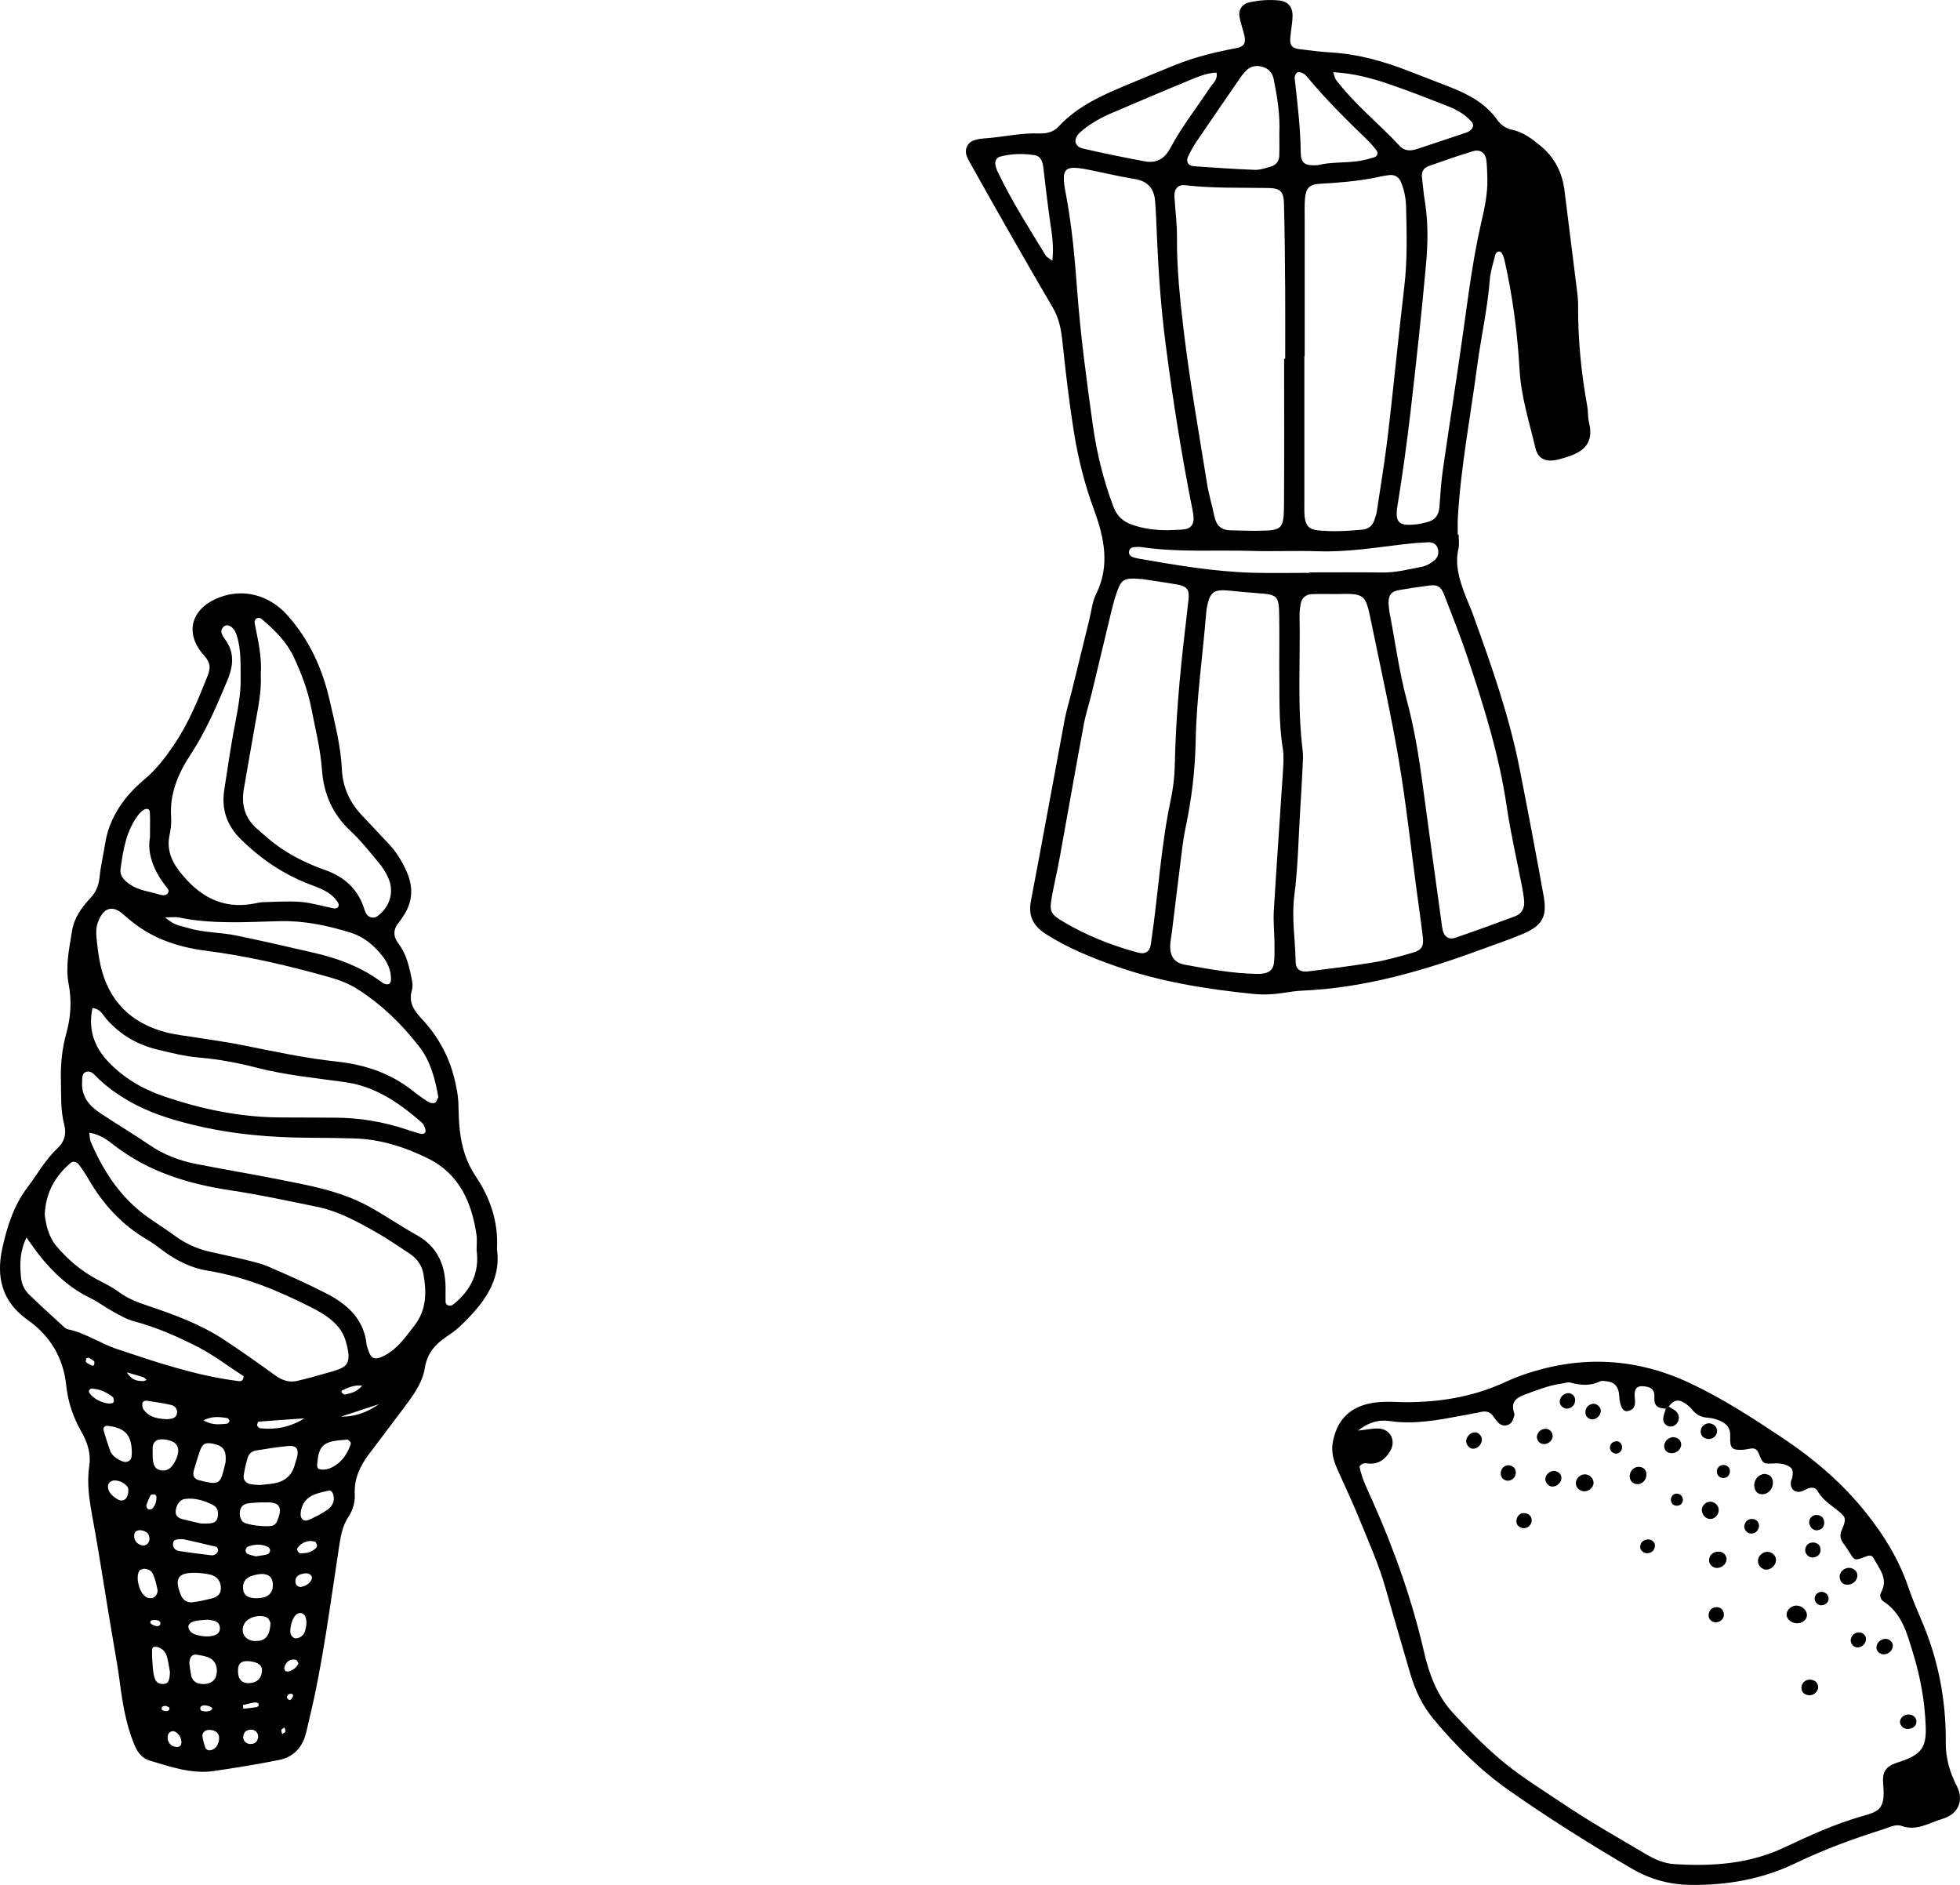 <?xml version="1.0" encoding="UTF-8"?>
<svg id="Ebene_2" data-name="Ebene 2" xmlns="http://www.w3.org/2000/svg" viewBox="0 0 1661.42 1597.54">
  <g id="Ebene_1-2" data-name="Ebene 1">
    <g>
      <path d="m421.28,1058.81c3.79,27.41-12.42,47.36-31.82,65.72-3.37,3.19-7.27,5.86-11.13,8.47-9.65,6.52-16.26,14.09-18.29,26.74-2.1,13.16-10.76,24.19-18.78,34.91-9.58,12.8-19.24,25.53-28.86,38.3-7.41,9.83-12.23,20.49-11.68,33.21.29,6.77-1.4,13.47-5.16,19.05-5.46,8.09-6.8,17.12-8.24,26.39-7.64,49.35-13.73,98.97-25.67,147.57-.95,3.88-1.69,7.82-2.82,11.64-3.32,11.22-10.92,18.56-22.17,20.81-18.26,3.66-36.68,6.64-55.12,9.36-19.09,2.82-36.91-3.54-54.77-8.85-6.94-2.06-10.54-7.62-13.17-14.07-6.86-16.84-9.75-34.65-12.08-52.46-1.56-11.9-3.64-23.66-5.69-35.46-5.9-34.11-10.89-68.39-17.15-102.43-2.79-15.15-5.34-29.95-2.99-45.43,1.54-10.16-1.58-19.83-6.66-28.73-7.04-12.32-11.44-25.42-12.94-39.59-2.44-23.17-13.51-41.74-32.36-55.04-22.11-15.59-27.26-36.43-21.66-61.49,4.1-18.3,9.54-35.65,21.25-51.15,8.39-11.11,15.15-23.47,25.46-33.12,5.97-5.59,7.66-12.23,5.65-19.99-3.22-12.42-2.49-25.13-2.81-37.77-.35-13.41.98-26.63,4.57-39.57,3.8-13.71,4.74-27.44,2.04-41.52-2.95-15.38.47-30.6,2.89-45.64,1.71-10.63,8.05-19.66,15.52-27.52,4.8-5.06,7.07-10.84,7.77-17.85.92-9.24,3.15-18.34,4.56-27.55,3.55-23.04,16.33-40.84,33.49-55.21,9.92-8.32,17.25-17.95,24.45-28.44,12.6-18.38,20.85-38.61,28.97-59.06,2.65-6.69,2.85-11.16-2.91-17.52-16.97-18.76-11.07-39.73,12.48-49.01,20.88-8.22,42.88-2.07,57.97,14.73,18.8,20.92,29.87,45.44,36.03,72.44,4.44,19.45,9.44,38.78,10.4,58.94.72,15.1,7.05,28.25,17.68,39.24,7.41,7.66,14.52,15.6,21.91,23.29,6.56,6.83,11.31,14.82,15.15,23.37,5.89,13.12,5.42,25.87-2.79,38-1.12,1.65-2.18,3.37-3.47,4.89-5.01,5.89-5.4,11.89-.69,18.13,5.76,7.65,8.51,16.57,10.41,25.74.94,4.51,2.39,9.63,1.16,13.75-3.2,10.74,1.89,17.63,8.53,24.76,12.91,13.88,22.1,29.91,26.92,48.41,2.03,7.78,3.68,15.53,3.91,23.59.21,7.33.32,14.69,1.15,21.95,1.6,13.92,5.14,26.71,13.38,39,11.93,17.78,19.49,37.91,18.17,62.06Zm-49.72-128.93c-2.74-15.31-6.47-30.22-16.03-42.59-14.71-19.04-31.8-35.76-52.21-48.79-7.34-4.68-15.33-7.82-23.73-10.19-34.59-9.78-69.54-17.97-105.19-22.55-25.08-3.22-47.76-11.2-66.82-28.22-.99-.89-2.11-1.63-3.09-2.52-9.85-8.98-17.78-4.92-21.89,7.88-1.18,3.67-1.18,7.94-.79,11.85.79,7.92,1.7,15.89,3.46,23.64,6.86,30.05,25.76,48.74,55.32,56.52,8.31,2.19,16.98,2.98,25.49,4.37,13.11,2.15,26.31,3.87,39.32,6.49,26.7,5.38,53.29,11.08,80.47,14.03,23.39,2.54,45.45,9.84,64.27,24.92,4.14,3.32,8.5,6.41,13,9.23,1.48.93,4.04,1.41,5.48.74,1.38-.64,1.94-3.04,2.94-4.8Zm-295.88,30.12c.53,3.7.41,5.77,1.14,7.47,10.86,25.48,25.66,48.01,48.67,64.27,7.6,5.37,15.49,10.35,23,15.83,8.74,6.38,18.33,10.75,28.81,13.2,9.71,2.27,19.49,4.19,29.17,6.58,7.08,1.75,14.35,3.29,21,6.16,16.48,7.11,32.92,14.39,48.87,22.59,17.76,9.13,32.11,21.6,34.4,43.33.14,1.3.69,2.56,1.08,3.84,2.71,8.89,5.96,9.99,14.65,5.33,10.97-5.89,17.65-15.94,24.98-25.36,10.29-13.23,10.19-28.39,7.44-43.77-1.34-7.5-5.88-13.28-12.34-17.44-8.94-5.76-17.65-11.94-26.89-17.18-16.19-9.19-32.54-18.31-51.05-22.07-24.1-4.89-48.16-10.17-72.46-13.81-36.07-5.4-69.97-15.56-99.31-38.25-5.66-4.38-11.47-9.1-21.18-10.71Zm328.33,99.45c0-4.85.5-8.92-.08-12.83-4.08-27.59-14.48-51.56-40.96-64.7-19.81-9.83-40.76-16.51-63.19-17.07-11.99-.3-23.99-.53-35.98-.55-34.1-.06-67.89-2.97-101.05-11.17-18.13-4.48-35.88-9.98-52.34-19.31-10.54-5.97-20.24-12.79-28.78-21.36-2.3-2.31-4.85-5.16-8.48-4.04-4.05,1.25-3.3,5.25-3.52,8.45-.83,12.12,5.82,20.22,15.09,26.4,13.85,9.25,28.22,17.72,41.98,27.1,11.81,8.05,24.73,13.16,38.53,15.92,23.49,4.69,47.15,8.55,70.65,13.22,26.09,5.17,52.3,9.72,76.24,22.72,14.1,7.65,27.19,16.82,41.16,24.57,17.74,9.84,24.28,25.58,24.43,44.89.03,3.99-.15,7.98.01,11.97.11,2.65,3.92,3.93,6.16,2.17,15.36-12.05,22.75-27.53,20.11-46.38Zm-366.07-29.63c1.23,8.94,3.24,18.51,10.11,26.56,9.61,11.26,20.6,20.69,33.69,27.69,6.44,3.45,13.17,6.6,18.98,10.94,7.66,5.71,16.16,8.84,25.05,11.84,22.05,7.44,44,15.41,63.6,28.29,14.99,9.86,29.66,20.22,44.19,30.74,5.83,4.22,11.89,6.03,18.72,4.42,9.05-2.14,18.02-4.67,26.97-7.24,14.61-4.19,19.62-6.08,13.89-26.18-1.88-6.61-5.49-12.05-10.54-16.62-5.47-4.96-11.73-8.64-18.3-11.98-27.99-14.22-56.69-26.24-87.99-31.25-14-2.24-26.53-8.48-37.96-16.87-4.29-3.15-8.46-6.53-13.05-9.17-21.94-12.64-38.25-30.62-50.73-52.4-2.31-4.03-4.97-7.89-7.78-11.59-1.74-2.3-4.71-3.26-6.98-1.31-13.21,11.3-21.22,25.34-21.88,44.13Zm183.11-457.94c.73,14.14-2.25,27.84-4.71,41.61-3.28,18.35-6.41,36.73-9.62,55.09-2.37,13.5.86,25.11,11.53,34.2,5.06,4.31,9.94,8.85,15.25,12.82,12.91,9.64,27.29,16.54,42.45,21.93,15.98,5.68,27.45,16,32.72,32.52.4,1.26.81,2.55,1.4,3.73,1.95,3.94,6.68,5.15,10.03,2.62,10.35-7.82,14.2-20.22,9.2-31.94-2.05-4.82-5.04-9.43-8.41-13.48-7.65-9.21-15.16-18.7-23.89-26.82-15.06-14.01-22.6-31.46-24.02-51.22-1.3-18.1-5.74-35.45-9.17-53.07-2.96-15.16-8.44-29.5-14.97-43.33-6.03-12.76-16.1-22.64-26.78-31.73-1.49-1.27-3.76-1.68-5.32-.07-.76.78-1.07,2.52-.84,3.67,2.88,14.37,6.28,28.66,5.14,43.49Zm-17.07,5.07c.02-16.21.28-28.24-3.78-39.81-1.95-5.57-7.14-8.87-10.26-6.29-4.26,3.52-1.69,7.65.54,10.61,8.77,11.62,7.29,23.14,2.02,35.78-9,21.56-18.19,42.89-31.1,62.53-10.38,15.79-17.67,32.81-16.34,52.5.35,5.25-.33,10.71-1.4,15.89-2.35,11.46,1.48,21.21,8.15,29.89,16.08,20.92,36.15,33.19,63.82,27.72,2.61-.52,5.26-1.11,7.91-1.17,10.64-.23,21.36-1.03,31.92-.13,9.22.79,18.26,3.65,27.41,5.42,1.13.22,2.94-.19,3.61-1,1.46-1.78.28-3.62-.88-5.23-5.81-8.1-14.82-10.99-23.52-14.33-22.11-8.49-41.15-21.45-58.01-38.1-11.96-11.81-16.46-25.51-13.97-41.73,3.04-19.74,5.85-39.53,9.75-59.11,2.49-12.5,4.27-24.93,4.13-33.44Zm-125.63,277.41c-3.62,17.52,1.1,32.36,13.11,45.16,13.01,13.87,29.01,23.3,46.81,29.43,32.85,11.31,66.56,18.24,101.5,18.14,14.62-.04,29.24.2,43.86.19,20.78-.01,40.99,3.39,60.7,9.91,3.78,1.25,7.57,2.5,11.41,3.57,1.91.53,4.39.52,4.92-1.63.4-1.61-.62-3.7-1.38-5.42-.51-1.16-1.56-2.16-2.55-3.02-18.8-16.24-38.71-29.97-64.33-33.55-24.97-3.49-50.14-5.87-74.67-12.2-16.08-4.15-32.33-7.2-48.99-8.62-11.84-1.01-23.58-3.91-35.19-6.72-17.21-4.17-31.96-12.7-43.67-26.31-2.86-3.32-4.67-8.21-11.53-8.92Zm-55.89,194.45c-5.93,12.44-5.65,23-4.68,33.6.5,5.46,2.64,10.56,6.44,14.29,9.92,9.72,20.26,19.01,30.5,28.39.93.86,2.3,1.43,3.56,1.7,14.46,3.15,26.69,11.84,40.51,16.46,33.33,11.13,66.64,22.44,101.7,27.07,2.28.3,5.58,1.43,6.08-3.89-12.93-8.36-25.65-18.14-39.71-25.28-17.1-8.68-34.79-16.41-53.54-21.4-6.29-1.67-12.15-5.21-17.95-8.37-6.4-3.49-12.23-8.08-18.77-11.22-17.79-8.56-31.65-21.6-43.68-36.86-3.21-4.07-6.09-8.41-10.47-14.5Zm117.53-271.31c7.62,7.05,13.76,7.22,19.26,8.93,13.41,4.18,27.59,3.64,41.2,6.49,22.08,4.62,44.09,9.57,66.05,14.71,20.18,4.72,39.4,11.84,56.32,24.24,1.06.78,2.16,1.66,3.38,2.03,1.15.35,2.8.56,3.67-.01.9-.6,1.56-2.2,1.59-3.39.16-7.62-2.62-14.29-7.28-20.18-7.13-9-15.49-16.26-26.79-19.79-19.75-6.16-39.7-10.36-60.6-9.81-28.49.75-57.06,2.72-85.33-3.16-2.47-.51-5.14-.07-11.46-.07Zm-12.86-67.82c0-9.78.26-15.76-.13-21.69-.15-2.21-2.54-3.06-4.61-1.9-1.69.95-3.33,2.27-4.53,3.78-10.83,13.66-13.45,30.18-15.68,46.69-.79,5.85,3.24,9.77,7.87,12.97,7.37,5.1,16.17,5.95,24.41,8.42,2.51.75,5.64,1.54,7.55-.58,2.26-2.52-.26-4.78-1.8-6.74-10.34-13.2-15.5-27.85-13.08-40.94Zm92.96,548.93c3.9-.43,7.86-.68,11.75-1.32,9.3-1.53,15.64-6.54,18.06-15.95.49-1.91,1.23-3.76,1.75-5.67,1.96-7.28-.18-10.74-7.16-10.13-9.18.8-18.29,2.35-27.4,3.79-3.47.55-6.14,2.82-7.12,6.15-1.47,5.02-2.78,10.16-3.41,15.34-.43,3.61,2,6.23,5.62,7.01,2.55.55,5.22.54,7.9.78Zm-51.4,74.55c-17.48-1.06-21.58,3.74-15.19,19.12,1.73,4.17,5.29,6.15,9.54,5.7,5.25-.56,10.46-1.75,15.6-3,6.2-1.5,8.66-4.31,8.6-9.1-.07-5.82-3.21-9.99-9.15-11.37-3.85-.9-7.86-1.14-9.4-1.35Zm22.59-94.28c.7-10.26-2.34-13.73-11.35-15.39-6.38-1.18-8.73.5-11.07,7.98-1.59,5.07-3.3,10.1-4.66,15.23-.95,3.6.13,6.62,4.08,7.72,3.19.89,6.44,1.65,9.72,2.17,6,.95,8.51-.53,10.39-6.41,1.4-4.41,2.31-8.97,2.9-11.29Zm29.4,34.47c-1.47.11-6.06.18-10.57.85-3.41.5-6.01,2.58-6.65,6.25-.58,3.34-.05,6.59,2.24,9.18,2.66,3.01,22.33,5.23,26.31,3.01,1.07-.6,2.13-1.68,2.62-2.79,4.8-10.93,3.77-16.95-8.9-16.51-.65.02-1.31,0-5.06,0Zm-50.34,17.91c3.52,0,4.85.08,6.17-.02,3.37-.26,6.83-.67,7.86-4.64,1.06-4.13.43-8.69-3.23-10.68-7.58-4.12-15.87-6.69-24.72-5.46-4.03.56-7.36,5.61-7.52,10.61-.13,4.14,2.78,5.7,6.15,6.55,5.76,1.45,11.56,2.76,15.29,3.64Zm-58.59-59.45c.04-15.4-5.41-21.66-20.59-23.36-2.28-.26-3.93,1.48-3.33,3.71,1.55,5.72,3.43,11.35,5.36,16.95,1.37,3.96,4.49,6.42,8.06,8.32,2.36,1.26,4.92,2.35,7.51,1.1,2.7-1.31,2.93-4.06,2.98-6.73Zm185.38-9.65c-.96-.72-2-2.12-2.88-2.03-5.18.52-10.6.59-15.42,2.3-8.99,3.18-9.26,11.7-10.05,19.5-.11,1.05.87,3.03,1.67,3.22,6.27,1.5,11.76-1.38,16.22-4.92,5.09-4.05,8.41-9.93,10.64-16.19.19-.54-.11-1.25-.18-1.88Zm-136.62,187.83c.33,2.18.76,6.1,1.53,9.95.87,4.37,3.82,6.68,8.18,7.23,6.38.8,11.49-1.77,12.89-6.45,2.17-7.28-.5-13.87-6.91-16.18-3.05-1.1-6.33-1.66-9.56-2.15-3.58-.54-6.16,2.08-6.13,7.6Zm-31.06-180.32c0,1.96-.12,3.93.02,5.89.34,4.7.98,9.39,6.72,10.57,5.27,1.08,8.8-1.72,11.31-5.93,1.33-2.22,2.48-4.66,3.11-7.15.82-3.2.81-6.57-1.6-9.26-3.1-3.47-12.78-5.21-16.49-2.82-3.09,1.99-3.32,5.38-3.09,8.71Zm87.58,124.91c1.09-.08,3.07-.07,5-.39,6.69-1.12,9.95-5.68,9.19-12.68-.6-5.52-4.85-8.25-11.63-7.34-1.94.26-3.88.69-5.74,1.28-5.93,1.9-8.59,6.07-7.71,11.89.72,4.78,3.89,7.07,10.9,7.24Zm65.95-85.22c-.36-3.47-1.61-6.61-4.58-5.94-9.61,2.18-19.98,3.87-23,15.7-.61,2.39-.95,5.64.19,7.53,2.27,3.75,6.06,1.63,8.85.32,4.75-2.23,9.45-4.76,13.69-7.83,3.26-2.36,5.04-6.09,4.85-9.77Zm-53.74,105.96c-.57-.98-1.1-3.19-2.48-4.07-5.43-3.46-15.87-.97-19.22,4.25-4.46,6.94-.36,14.83,7.96,15.29,9.25.52,13.4-3.91,13.75-15.47Zm-85.16,41.94c-.56-3.02-1.2-8.22-2.57-13.22-1.07-3.89-3.74-6.88-7.87-8.06-2.04-.58-4.58-.35-4.68,1.98-.22,5.18.16,10.4.61,15.58.28,3.21.7,6.54,1.83,9.52,1.29,3.41,4.51,4.56,8.03,4.09,3.22-.43,3.8-3.13,4.3-5.74.12-.64.12-1.3.35-4.14Zm11.36-112.71c-5.35-.09-8.24-.03-8.73,3.32-.57,3.9,1.86,6.2,5.42,6.74,9.02,1.38,18.09,2.5,27.15,3.57,1.18.14,2.67-.31,3.65-1,.94-.67,1.89-1.99,1.95-3.07.06-1.06-.81-2.95-1.6-3.15-10.1-2.47-20.25-4.7-27.84-6.42Zm-13.55-101.71c3.64-.4,7.22-.66,8.07-4.64.8-3.74-1.42-6.63-4.78-7.42-6.97-1.62-14.09-2.64-21.18-3.67-1.02-.15-3.09.91-3.2,1.64-.28,1.77-.3,4.09.63,5.47,4.98,7.36,12.79,8.31,20.46,8.61Zm34.62,169.91c-3,.23-5.64.37-8.27.65-5.95.62-9.16,3-8.5,6.07.82,3.83,3.85,5.3,7,6.18,5.14,1.43,10.45,2,15.63.13,2.69-.97,4.17-3.15,4.05-6.09-.11-2.93-1.72-4.96-4.43-5.87-1.85-.61-3.85-.77-5.47-1.07Zm34.84,35.21c-6.31-.63-9.29,1.52-9.58,6.93-.43,8.04,2.91,12.02,9.76,11.6,6.26-.38,9.83-3.67,10.53-9.68.6-5.13-2.97-8.08-10.7-8.85Zm-89.74-78.34c-1.13.48-2.8.64-3.39,1.52-3.78,5.66.1,19.91,6.16,22.68,2.52,1.15,5.44,1.04,7.37-.99,1.19-1.25,2.1-3.64,1.8-5.27-.84-4.52-1.99-9.08-3.78-13.3-1.34-3.16-4.45-4.77-8.16-4.64Zm136.4-127.49c-12.92.88-25.84,1.73-38.74,2.79-.57.05-1.55,2.27-1.3,3.21.27,1,1.69,2.3,2.73,2.41,12.74,1.39,25.02-.8,37.31-8.41Zm1.67,175.1c.3-6.11-.95-8.75-3.76-9.87-3-1.19-6.54,1.54-8.21,6.48-.62,1.84-1.15,3.75-1.42,5.66-.46,3.25-.58,6.55,2.74,8.6,2.7,1.66,8.06-1.11,9.32-4.96.8-2.45,1.14-5.05,1.33-5.92Zm-163.78-122.44c-3.32,1.06-4.74,3.24-4.31,6.17.62,4.26,3.75,6.91,7.07,9.15,2.2,1.48,4.8,2.47,7.35.63,2.62-1.9,3.84-8.66,1.87-10.9-3.24-3.67-7.4-5.38-11.97-5.04Zm120.96,64.3c3.61-.6,6.87-.94,9.99-1.79.96-.26,2.04-1.86,2.14-2.94.1-1.03-.71-2.74-1.6-3.18-5.58-2.74-11.4-2.5-17.11-.4-.98.36-2,1.91-2.11,3-.1,1.04.68,2.81,1.55,3.19,2.32,1.03,4.9,1.5,7.14,2.12Zm-39.08,147.04c-3.86-.14-6.63,2.24-6.12,5.75.46,3.16,1.31,6.33,2.45,9.32.73,1.93,2.8,2.63,4.81,2.12,4.18-1.07,6.87-5.36,6.83-10.52-.03-3.91-3.12-6.49-7.97-6.66Zm-81.16-278.53c-.32-1.22-.23-2.96-1.02-3.58-5.31-4.16-11.28-6.89-18.16-7.11-.54-.02-1.26.57-1.61,1.07-.34.5-.64,1.42-.41,1.87,3.09,5.98,14.59,11.27,20.11,9.26.48-.18.73-.99,1.09-1.52Zm122.2,284.71c.28-3.53-2.3-6.34-5.97-6.33-3.85,0-6.17,1.98-6.64,5.8-.42,3.41,2.33,6.28,5.99,6.31,3.86.04,6.1-1.92,6.62-5.79Zm35.73-127.22c3.86-.58,7.27-2.26,9.33-5.84.55-.95.75-2.84.17-3.59-2.34-3.05-5.7-2.34-8.78-1.48-3.54.99-5.28,3.53-4.73,7.24.31,2.08,1.76,3.3,4.01,3.67Zm14.26-35.29c-.56-1.09-.91-2.91-1.73-3.16-5.63-1.73-11.6.56-15,5.5-.3.44-.4,1.38-.13,1.8.64.98,1.53,2.5,2.35,2.53,5.21.16,10.19-.71,13.93-4.86.38-.43.39-1.19.58-1.8Zm-149.59-12.87c-3-.18-5.23.97-5.45,4.12-.32,4.53,2.09,7.41,6.35,8.71,3.21.98,6.59-1.84,6.59-5.39,0-4.4-2.46-6.83-7.49-7.44Zm53.27-93.22c7.43,4.57,13.64,3.4,19.65,3.01.89-.06,2.27-1.39,2.36-2.25.09-.83-1.09-2.49-1.88-2.61-6.08-.92-12.24-1.92-20.12,1.85Zm-25.95,263.48c-2.15.28-3.67,1.45-4.13,3.44-1.29,5.59,2.46,10.21,8.2,10.01,1-.04,2.54-1.06,2.84-1.95,1.59-4.76-2.41-11.14-6.91-11.49Zm142.51-266.53q16.6.37,32.21-10.6c-12.66,4.16-22.43,7.38-32.21,10.6Zm-36.04,209.05c-.67-1-1.17-2.65-2.04-2.89-4.75-1.26-8.57,1.28-9.98,6.65-.23.89.74,2.95,1.46,3.11,3.71.82,9.24-2.98,10.56-6.87Zm54.03-235.35c-7.01-.71-12.04,1.75-17.06,4.08-.37.17-.68,1.51-.48,1.68.88.76,2.1,1.96,2.94,1.78,4.95-1.06,10.05-2.01,14.6-7.55Zm-174.5,93.68c-.49-.55-.91-1.42-1.34-1.43-1.21-.02-3.14-.07-3.5.59-1.51,2.77-2.76,5.74-3.65,8.76-.26.88.71,2.67,1.6,3.17.84.47,2.81.23,3.44-.46,2.69-2.99,3.89-6.62,3.45-10.63Zm-25.1-104.9c4.73,7.17,9.29,7.24,13.74,7.42,1.03.04,2.08-.65,3.13-1.01-.94-.79-1.76-1.93-2.84-2.3-3.61-1.23-7.31-2.18-14.03-4.12Zm66.64,287.41c4.05.14,7.07-1.98,5.3-3.4-1.36-1.09-3.46-1.54-5.28-1.71-1.84-.17-4.34.23-4.35,2.54-.01,2.35,2.47,2.37,4.34,2.57Zm31.8-5.41c.13,1.03.26,2.07.4,3.1,3.23-.37,6.48-.63,9.68-1.16,1.75-.29,4.19-.61,3.03-3.33-.29-.67-2.39-.98-3.55-.79-3.22.54-6.37,1.43-9.55,2.18Zm-74.77-72.16c-1.51.2-4.13-.1-3.61,2.43.24,1.19,2.83,2.27,4.54,2.68,1.8.43,4.21-.1,3.9-2.57-.27-2.16-2.68-2.31-4.82-2.55Zm9.42,72.81c-1.95.07-3.86.49-3.43,2.93.12.69,1.95,1.43,3.04,1.51,1.86.15,3.89-.34,3.42-2.83-.13-.7-1.97-1.08-3.02-1.61Zm-65.38-295.06c-.96.28-2.03.37-2.08.64-.2,1.08-.55,2.76,0,3.24,1.41,1.23,3.24,2.01,4.98,2.79.43.2,1.64-.21,1.69-.48.21-1.08.56-2.71,0-3.24-1.35-1.29-3.18-2.09-4.6-2.95Zm167.93,288.27c.85.69,1.95,2.12,2.54,1.93,1.01-.32,1.93-1.53,2.48-2.58.74-1.42.11-2.8-1.36-2.83-2.12-.05-3.41,1.28-3.65,3.48Zm-1.96,25.09c-.92.69-2.37,1.22-2.62,2.1-.3,1.03.44,2.37.73,3.57.95-.73,2.4-1.3,2.72-2.25.32-.94-.5-2.27-.82-3.43Z"/>
      <path d="m1236.42,453.12c0,3.99.75,8.15-.14,11.93-3.08,13.07.5,25.11,4.86,37.08,2.28,6.26,5.13,12.3,7.4,18.56,15.43,42.61,30.56,85.34,39.4,129.93,7.13,35.94,13.89,71.96,20.42,108.02,3.33,18.38-.73,25.71-17.77,32.98-10.4,4.44-21.18,7.99-31.79,11.94-50.13,18.62-101.08,33.73-155.01,36.06-5.31.23-10.6,1.05-15.86,1.88-8.61,1.36-17.24,1.74-25.91.85-39.87-4.06-79.35-10.33-117.23-23.82-20.04-7.14-39.8-15.1-57.96-26.7-10.95-6.99-15.45-15.22-12.94-28.32,9.78-51.04,18.94-102.19,28.53-153.27,1.6-8.5,4.21-16.8,6.28-25.21,4.94-20.05,9.82-40.12,14.75-60.18,1.75-7.12,2.41-14.8,5.6-21.21,12.15-24.38,6.87-48.19-1.73-71.66-7.85-21.4-13.42-43.35-17-65.71-4.1-25.64-7.08-51.48-9.79-77.31-1.06-10.14-2.99-19.56-8.22-28.45-13.52-22.96-26.74-46.09-39.96-69.22-10.25-17.93-20.34-35.96-30.46-53.96-.97-1.73-1.87-3.54-2.53-5.41-1.91-5.41.7-11.11,6.09-12.94,2.49-.85,5.16-1.4,7.78-1.57,15.95-1,31.63-4.93,47.73-4.31,6.19.24,11.93-1.08,16.38-5.88,16.37-17.65,37.8-26.91,59.41-35.88,12.92-5.36,25.79-10.83,38.77-16.03,16.76-6.72,34.16-11.17,51.92-14.4,7.24-1.32,8.93-4.37,7.25-11.33-1.25-5.17-3.13-10.22-4.04-15.44-1.02-5.86,2.23-10.69,7.97-12.04,8.47-1.99,17.16-2.57,25.81-1.69,7.56.77,11.56,5.73,11.22,13.86-.25,5.98-1.47,11.91-1.93,17.88-.48,6.25,1.39,8.67,7.5,9.46,9.25,1.19,18.53,2.35,27.83,2.91,22.9,1.39,44.55,7.69,65.76,15.94,11.17,4.35,22.37,8.64,33.54,13.01,15.69,6.13,30.47,13.67,40.61,27.85,3.28,4.58,7.39,7.49,12.89,8.67,9.44,2.02,16.79,7.67,24.06,13.67,11.97,9.88,18.35,22.57,20.25,37.76,3.55,28.42,7.14,56.83,10.65,85.25.49,3.96.93,7.97.9,11.96-.19,28.75,2.6,57.21,7.72,85.48.83,4.58.41,9.41,1.51,13.9,4.48,18.15-5.24,25.09-19,29.4-3.18.99-6.38,2.04-9.65,2.58-8.74,1.45-14.73-1.61-16.76-10.2-5.19-21.98-12.14-43.48-13.46-66.46-1.79-31.23-5.83-62.33-12.77-92.94-.29-1.29-.74-2.57-1.27-3.79-.77-1.76-1.64-3.81-3.95-3.4-1.01.18-2.31,1.56-2.57,2.62-1.75,7.11-4.11,14.21-4.68,21.44-1.92,24.65-7.48,48.73-10.71,73.13-5.67,42.9-13.94,85.49-16.38,128.8-.26,4.63-.04,9.29-.04,13.93.23,0,.47,0,.7,0Zm-104.42,50.37c-6.66,0-13.32-.22-19.96.07-5.26.23-8.66,3.25-9.56,8.51-.56,3.27-.95,6.62-.89,9.93.75,37.94-2.04,75.96,2.6,113.82.56,4.58.22,9.3,0,13.95-.58,11.97-1.27,23.93-2.01,35.89-1.53,24.59-1.93,49.33-5.06,73.72-2.42,18.85.89,37.17,1.14,55.73.09,6.54,3.97,9.06,11,8.16,18.47-2.36,36.98-4.58,55.33-7.68,11.13-1.88,22.09-4.98,32.95-8.15,7.64-2.23,9.45-5.37,8.51-13.38-1.54-13.23-3.47-26.41-5.24-39.61-4.97-36.95-8.96-74.07-15.2-110.8-6.57-38.71-15.24-77.06-23.09-115.55-5.14-25.19-5.22-25.17-30.53-24.61Zm-47.62,63.55c0-15.59.17-30.26-.04-44.92-.25-17.19-1.37-18.17-17.8-19.33-7.97-.56-15.93-1.31-23.87-2.14-13.63-1.43-16.91.77-19.5,13.5-.4,1.95-.64,3.95-.8,5.94-2.86,35.85-8.16,71.48-8.82,107.53-.45,24.69-3.37,49.16-8.47,73.36-1.1,5.21-2.03,10.47-2.69,15.75-3.08,24.45-6.03,48.92-9.04,73.39-.49,3.96-1.38,7.92-1.44,11.89-.12,8.12,3.41,14,12.21,15.59,20.32,3.68,40.59,7.5,61.33,7.81,1.33.02,2.67,0,4-.12,6.62-.65,9.93-3.46,10.51-9.78.49-5.29.44-10.65.38-15.97-.12-9.32-1.12-18.69-.56-27.96,2.36-39.23,5.21-78.44,7.72-117.66.42-6.63.88-13.45-.16-19.95-3.63-22.54-2.57-45.21-2.94-66.93Zm-116.11-76.24c-15.49-1.3-17.53-.17-21.5,10.92-2.02,5.62-3.5,11.46-4.91,17.28-5.5,22.65-10.82,45.34-16.31,67.99-2.19,9.06-5.18,17.95-6.87,27.09-7.06,37.97-13.71,76.01-20.63,114.01-1.91,10.48-4.41,20.85-6.32,31.33-2.42,13.34-1.53,15.28,10.74,22.47,18.48,10.83,38.2,18.77,58.8,24.56,1.92.54,3.85,1.17,5.82,1.38,3.7.39,6.48-1.22,7.76-4.75.67-1.85.82-3.89,1.11-5.86,5.84-39.49,8.01-79.48,16.3-118.65,2.06-9.73,3.36-19.79,3.56-29.73.75-37.33,4-74.45,8.3-111.51,1.15-9.91,2.32-19.81,3.38-29.73.82-7.69-1.46-10.78-9.55-12.18-11.15-1.93-22.36-3.5-29.66-4.63Zm120.23-186.73c.3,0,.61,0,.91,0,0-19.97.12-39.95-.03-59.92-.18-23.97-.35-47.94-1.02-71.9-.28-10.19-3.29-12.76-13.62-12.92-23.28-.36-46.58.36-69.8-2.32-6.4-.74-9.8,3.06-9.41,9.75.65,11.28,2.23,22.56,2.14,33.83-.22,26.71,2.58,53.28,5.72,79.62,5.2,43.56,12.93,86.82,19.86,130.16,1.47,9.18,4.29,18.14,6.15,27.26,1.55,7.6,5.72,11.72,13.61,11.84,7.32.11,14.64.47,21.96.39,22.55-.23,23.29-.7,23.45-23.96.27-40.61.08-81.23.08-121.84Zm17.46-2.12c-.11,0-.21,0-.32,0,0,41.24,0,82.48,0,123.72,0,3.99-.14,8,.23,11.96.72,7.63,3.69,11.07,10.96,11.84,12.61,1.33,25.24.63,37.84-.55,5.11-.48,8.68-3.08,10.29-8.05.82-2.53,1.77-5.06,2.16-7.67,3.25-21.68,6.87-43.33,9.43-65.1,4.89-41.58,8.86-83.26,13.79-124.84,2.68-22.58,2.13-45.14,1.56-67.73-.19-7.35-1.52-14.57-4.42-21.38-1.74-4.08-5.16-6.21-9.51-5.79-4.61.45-9.15,1.6-13.72,2.48-15.05,2.89-30.26,4.09-45.56,4.92-8.82.48-11.8,3.87-12.5,12.5-.48,5.95-.26,11.96-.26,17.94-.02,38.58,0,77.16,0,115.73Zm-116.16,147.43c4.65-.21,9.32-.2,13.94-.7,5.4-.59,8.25-4.15,8.02-9.48-.08-1.98-.33-3.98-.71-5.93-9.48-47.63-17.13-95.54-23.25-143.72-3.78-29.7-5.86-59.51-7.13-89.4-.42-9.96-.74-19.94-1.55-29.87-.86-10.55-6.29-16.81-17.32-18.57-13.12-2.1-26.06-5.29-39.11-7.86-20.54-4.04-23.46-1.55-19.33,19.85,5.3,27.52,7.71,55.4,9.78,83.17,2.83,37.88,7.92,75.41,13.14,112.95,3.31,23.75,8.98,46.99,17.48,69.54,3.14,8.32,8.43,12.9,16.58,15.64,9.64,3.25,19.42,4.4,29.47,4.37Zm187.21,62.51c.28,2.25.51,5.59,1.14,8.85,4.71,24.18,7.88,48.65,14.28,72.5,6.23,23.19,10.17,46.83,13.34,70.63,5.19,38.93,10.61,77.83,15.95,116.75.36,2.64.62,5.31,1.25,7.89,1.33,5.4,5.15,8.15,10.43,6.36,17-5.79,33.88-11.95,50.71-18.23,5.57-2.07,8.27-6.62,7.86-12.59-.28-3.97-.92-7.93-1.67-11.84-4.39-22.89-9.73-45.64-13.11-68.68-6.32-43.08-19.18-84.35-32.89-125.41-6.11-18.31-13.26-36.27-20.24-54.28-2.62-6.76-5.66-8.44-12.22-7.61-8.58,1.09-17.15,2.36-25.67,3.84-6.98,1.22-9.32,4.2-9.16,11.81Zm83.8-359.85c-.25-5.31-.2-10.65-.81-15.91-.74-6.35-5.19-9.82-11.16-8.02-12.72,3.82-25.28,8.18-37.8,12.64-4.06,1.44-6.28,4.73-5.71,9.4.81,6.6,1.28,13.25,2.37,19.81,2.96,17.87,2.73,35.91,1.12,53.74-3.76,41.69-8.3,83.32-13.12,124.91-3.14,27.05-6.9,54.05-11.25,80.94-2.41,14.9,3.26,15.99,15.2,14.97,3.28-.28,6.53-1.14,9.76-1.89,6.65-1.53,10.15-5.7,10.7-12.57.85-10.6,1.42-21.25,2.93-31.76,5.96-41.44,12.57-82.79,18.29-124.26,3.99-28.97,7.87-57.9,14.5-86.45,2.69-11.57,5.16-23.42,4.97-35.54Zm-150.72,333.46v-.37c20.62,0,41.25-.19,61.87.08,11.47.15,22.42-2.75,33.49-4.9,3.71-.72,7.46-2.94,10.42-5.39,3.19-2.64,4.26-6.7,2.58-10.86-1.46-3.62-4.75-4.62-8.16-4.46-6.63.31-13.26.84-19.85,1.61-24.42,2.85-48.7,6.88-73.47,6.01-18.61-.65-37.27.26-55.89-.29-31.22-.93-62.56,1.39-93.66-3.25-1.94-.29-3.98-.09-5.96.03-2.16.13-3.84,1.22-4.34,3.36-.5,2.12.49,3.94,2.44,4.8,1.8.79,3.77,1.27,5.72,1.61,32.1,5.6,64.23,11.07,96.89,11.96,15.96.43,31.93.08,47.9.08Zm-25.67-371.72c.8-16.54-1.78-31.63-4.73-46.65-1.11-5.65-4.67-9.42-10.49-10.75-5.76-1.32-10.48.39-14.24,4.88-1.28,1.53-2.55,3.07-3.68,4.72-12.44,18.08-24.91,36.14-37.23,54.3-2.6,3.84-4.81,7.97-6.85,12.14-2.18,4.46-.2,8.12,4.69,8.46,17.23,1.2,34.46,2.42,51.72,3.07,4.49.17,9.14-1.46,13.57-2.74,4.16-1.19,6.93-4.3,7.16-8.65.34-6.62.09-13.27.09-18.79Zm-53.23-52.21c-7.41.22-14.2,2.88-20.79,5.58-23.35,9.59-46.58,19.47-69.78,29.41-4.87,2.09-9.58,4.66-14.09,7.45-3.93,2.43-7.73,5.21-11.13,8.34-5.82,5.36-4.85,11.78,2.55,13.54,17.42,4.12,35.02,7.57,52.62,10.88,9.62,1.81,16.66-2.26,21.28-10.95,9.72-18.26,22.54-34.49,33.9-51.68,2.4-3.62,6.68-6.6,5.45-12.58Zm98.89-.39c1.08,2.98,1.33,5.06,2.43,6.5,15.79,20.81,36.35,37.05,54,56.09,4.05,4.36,9.4,4.31,14.86,2.47,13.88-4.69,27.81-9.24,41.7-13.91,1.23-.41,2.41-1.17,3.42-2.01,2.35-1.97,2.97-4.62,1.01-6.96-5.72-6.85-13.53-10.77-21.6-13.94-15.5-6.08-31.03-12.1-46.75-17.56-15.56-5.41-31.45-9.75-49.07-10.68Zm-13.06,78.79c9.52-2.47,20.88-1.93,32.07-3.13,5.21-.56,10.39-1.93,15.44-3.4,3-.87,4.05-3.63,2.12-6.16-2.79-3.68-5.97-7.1-9.3-10.31-16.73-16.09-33.12-32.49-48.07-50.28-1.27-1.52-2.53-3.21-4.18-4.19-1.53-.91-3.93-1.78-5.27-1.18-1.3.58-2.6,3.17-2.43,4.71,2.34,21.08,4.96,42.1,5.17,63.38.09,8.94,3.72,11.34,14.43,10.57Zm-224.98,80.88c1.41-12.72-.47-23.08-1.98-33.52-2.17-15.04-3.87-30.16-5.66-45.25-.58-4.92-2.02-9.7-7.32-10.54-9.82-1.56-19.78-1.38-29.47,1.25-2.7.73-4.29,3.37-3.95,6.17.31,2.56,1.29,5.12,2.43,7.47,11.79,24.48,26.4,47.36,40.55,70.49.62,1.01,2.03,1.52,5.4,3.93Z"/>
      <g>
        <path d="m1190.4,1188.4c28.95.22,57-4.25,83.61-16.16,4.25-1.9,8.49-3.87,12.86-5.49,49.18-18.24,97.67-16.94,145.34,5.37,27.79,13.01,53.37,29.63,78.87,46.65,26.85,17.92,50.89,38.49,70.93,63.69,15,18.86,27.54,39.18,35.4,62.19,3.22,9.44,7.08,18.69,11.04,27.85,14.46,33.48,21.29,68.32,20.9,104.87-.13,12.47,3.5,25.11,9.3,36.23,6.42,12.3,1.4,24.03-12.21,28-11.27,3.29-21.65,10.61-34.53,5.98-5.12-1.84-10.42,1.22-15.48,2.81-25.44,8-50.42,17.17-74.48,28.77-28.17,13.58-58.12,18.8-89.18,18.37-17.65-.24-34.08-4.76-49.45-13.74-35.67-20.85-70.64-42.79-104.45-66.53-24.14-16.95-44.85-37.65-63.69-60.2-9.49-11.36-15.73-24.65-19.85-38.9-6.84-23.66-13.88-47.26-20.53-70.97-5.78-20.59-14.48-40.06-22.54-59.77-5.8-14.16-12.28-28.04-18.56-42-3.34-7.43-5.47-14.98-3.91-23.24,3.13-16.54,12-27.71,28.81-32.13,10.55-2.77,21.16-1.85,31.8-1.64Zm221.57,5.52c-6.02-.24-10.11-1.85-9.59-9.4.47-6.83-3.01-9.46-10.61-9.65-4.11-.1-6.48,2.42-6.15,8.01.33,5.44,1.74,11.13-5.38,12.99-4.52,1.18-7.09-3.46-7.72-13.12-.48-7.35-3.83-11.32-10.33-12.02-1.97-.21-4.3-.71-5.92.07-8.27,3.97-16.48,3.37-25.01,1.01-2.36-.65-5.23.55-7.86.91-10.66,1.46-20.52,5.45-30.54,9.11-7.9,2.89-12.62,6.74-9.28,16,.56,1.55-.57,3.86-1.26,5.7-1.73,4.64-7.82,6.21-11.58,2.85-1.95-1.74-3.53-3.96-5.02-6.13-2.66-3.87-6.21-4.49-10.49-3.56-5.2,1.13-10.45,2.07-15.69,3.04-20.29,3.78-40.47,7.75-61.41,4.68-8.43-1.24-17.1.3-26.92,8.08,7.91-.84,12.83-2.04,17.66-1.74,9.88.62,14.65,10.47,9.54,19.05-3.98,6.69-9.41,11.16-17.77,10.67-2.56-.15-5.31-1.34-8.25,2.32,1.85,10.32,7.06,20.37,11.56,30.5,18.16,40.86,33.02,82.79,43.04,126.4,4.37,19.04,11.01,37.21,24.42,51.84,13.03,14.21,26.44,28.04,41.32,40.51,16.42,13.76,34.63,24.84,52.25,36.71,22.61,15.23,46.44,28.65,69.92,42.56,7.43,4.4,15.36,8.02,24.27,8.59,32.24,2.04,63.69-.04,93.65-14.23,21.02-9.95,42.23-19.62,64.75-26.12,14.91-4.3,20.71-5.6,18.75-27.03-.18-1.98-.23-3.99-.09-5.97.35-5.11,3.11-8.77,7.57-10.93,2.97-1.44,6.23-2.26,9.35-3.39,15.45-5.62,19.78-11.7,19.23-28.32-.71-21.41-4.47-42.43-10.76-62.81-5.04-16.35-9.2-33.62-25.25-43.94-2.16-1.39-3.29-4.9-1.96-7.26,6.6-11.76-1.38-20.23-6.29-29.35-1.47-2.72-3.72-2.43-6.68-1.27-9.4,3.67-9.44,3.41-13.76-3.68-1.7-2.79-3.59-5.47-5.52-8.11-2.64-3.59-2.59-7-.81-11.14,3.71-8.64,3.42-10.34-2.17-15-6.58-5.48-14.12-9.76-18.5-17.71-1.69-3.08-5.48-3.4-8.92-1.78-1.8.84-3.57,1.95-5.48,2.35-5.21,1.08-8.87-2.56-8.27-8.12.14-1.28.99-2.48,1.22-3.77,1.17-6.54.05-8.61-5.17-10.62-3.16-1.21-6.25-1.63-9.69-1.42-9.8.59-9.95.46-13.49-8.24-1.14-2.79-2.6-4.59-5.59-4.42-2.65.15-5.25.98-7.9,1.11-9.14.47-11.19-1.02-10.77-11.51.26-6.62-2.64-10.14-7.6-12.54-3.5-1.7-7.53-2.91-11.39-3.11-5.86-.3-10.02-2.72-13.54-7.18-1.61-2.04-3.82-3.69-5.99-5.18-5.47-3.76-9.98-2.39-13.56,2.93-.83.63-1.69,1.22-2.58,1.77Z"/>
        <path d="m1495.42,1249.23c3.43.16,6.29,1.53,7.14,5.15,1.45,6.22-3.16,12.29-9.05,12.07-3.82-.14-5.82-2.69-6.38-6.11-.91-5.53,2.9-10.47,8.28-11.11Z"/>
        <path d="m1531.66,1369.36c-.28,3.58-4.11,6.53-8.41,6.46-5.18-.08-9.41-4.1-8.75-8.31.59-3.71,4.44-6.78,8.41-6.71,4.86.09,9.09,4.22,8.75,8.56Z"/>
        <path d="m1343.2,1249.56c3.91-.12,7.54,3.26,7.62,7.09.07,3.69-3.41,7.09-7.49,7.3-4.05.21-7.68-3.14-7.56-6.99.12-3.84,3.57-7.28,7.44-7.4Z"/>
        <path d="m1497.93,1315.23c4.15-.17,7.89,3.52,7.54,7.44-.34,3.92-3.92,7.42-7.83,7.67-3.93.25-7.71-3.55-7.51-7.55.2-3.99,3.72-7.4,7.8-7.57Z"/>
        <path d="m1449.42,1206.33c3.48.8,5.93,2.64,6.06,6.49.12,3.86-3.76,7.33-7.86,6.75-3.53-.49-5.98-2.53-6-6.44-.01-4.01,3.78-7.23,7.81-6.81Z"/>
        <path d="m1250.98,1213.98c2.93.29,5.64,4.03,5.13,7.07-.68,4.04-4.42,7.18-8.1,6.78-2.89-.31-5.66-4.13-5.16-7.11.66-4,4.41-7.11,8.14-6.74Z"/>
        <path d="m1425.08,1224.89c-.57,4.5-5.25,7.64-9.88,6.52-2.79-.68-4.35-2.76-4.52-5.47-.28-4.45,4.42-8.65,8.91-7.75,3.34.67,5.64,2.85,5.49,6.7Z"/>
        <path d="m1387.79,1257.94c-3.7-.54-6.08-2.51-6.31-6.37-.3-4.96,4.01-9.08,8.81-8.26,3.82.65,5.55,3.46,5.31,7.16-.28,4.31-3.87,7.53-7.81,7.46Z"/>
        <path d="m1541.18,1430.22c-.31,3.9-4.21,7.17-8.31,6.53-3.56-.56-5.98-2.69-5.88-6.62.1-3.99,4.02-7.21,8.23-6.5,3.49.59,5.99,2.57,5.97,6.59Z"/>
        <path d="m1448.81,1272.83c4.08-.52,7.91,2.69,8.08,6.75.17,4.1-3.3,7.94-7.15,7.8-3.85-.14-5.99-2.61-6.97-5.95-1.12-3.82,2.08-8.11,6.04-8.61Z"/>
        <path d="m1574.37,1334.43c.54,4.45-3.26,8.58-8.22,8.7-3.79.1-6.01-2.16-6.66-5.64-.73-3.86,2.15-7.55,6.13-8.47,4.04-.94,8.29,1.69,8.75,5.4Z"/>
        <path d="m1463.57,1320.86c.31,3.73-2.98,7.4-7.17,8-4.18.6-7.96-2.77-7.68-6.85.27-4.05,3.62-7.04,8.03-6.94,3.74.09,6.03,2.1,6.82,5.78Z"/>
        <path d="m1316.09,1218.02c-.93,4.09-4.93,6.65-8.89,5.69-3.23-.78-5.33-4.61-4.11-7.74,1.34-3.46,4.07-5.08,7.68-4.95,3.21.12,6,3.97,5.31,7Z"/>
        <path d="m1604.5,1394.83c-.07,3.9-3.36,7.08-7.56,7.3-3.39.17-6.42-2.6-6.35-5.82.08-3.91,3.38-7.12,7.52-7.33,3.28-.16,6.44,2.73,6.39,5.85Z"/>
        <path d="m1284.9,1248.45c-.21,4.1-4.1,7.27-8.02,6.37-2.79-.64-4.42-2.63-4.74-5.44-.46-4.11,3.07-7.97,7-7.46,3.62.47,5.72,2.7,5.76,6.54Z"/>
        <path d="m1414.54,1192.16c3.12,2.09,7.05,3.27,8.3,7.46,1.1,3.69-1.16,8.02-4.83,9.18-3.65,1.15-8.05-1.53-8.14-5.71-.06-3.04,1.35-6.11,2.1-9.17.87-.54,1.73-1.13,2.56-1.76Z"/>
        <path d="m1318.19,1246.68c3.26.99,5.72,2.79,5.32,6.71-.39,3.78-4.39,6.85-8.18,6.5-2.97-.27-5.81-3.85-5.4-6.82.53-3.92,4.21-6.79,8.27-6.38Z"/>
        <path d="m1350.03,1202.99c-3.42.19-6.25-2.65-6.14-6.16.12-3.79,2.22-6.04,5.74-6.98,2.98-.79,6.85,2.04,7.24,5.1.49,3.91-2.83,7.82-6.84,8.04Z"/>
        <path d="m1298.34,1288.93c-.34,4.15-4.08,7.06-8.12,6.08-3.75-.91-5.4-3.8-4.64-7.27.73-3.36,3.29-5.7,7.05-5.25,3.55.43,5.81,2.53,5.72,6.45Z"/>
        <path d="m1453.85,1374.98c-3.42-.27-6.01-3.34-5.5-6.69.55-3.63,2.64-5.97,6.38-6.13,3.81-.17,6.07,2.07,6.53,5.72.5,3.98-3.28,7.43-7.41,7.1Z"/>
        <path d="m1490.98,1294.38c-.98,3.38-3.18,5.53-6.99,5.37-3.22-.14-6.12-3.87-5.36-6.92.89-3.55,3.15-5.67,7.03-5.43,3.52.21,6.01,3.45,5.32,6.98Z"/>
        <path d="m1537,1307.32c3.76.28,6.05,2.22,6.19,6.04.15,3.86-2.26,5.95-5.77,6.61-3.97.75-7.89-3.12-7.16-7.03.67-3.6,2.96-5.59,6.74-5.62Z"/>
        <path d="m1624.42,1457.91c.44,4.5-2.1,6.59-5.52,7.24-3.39.65-6.58-.31-8.04-4.03-1.41-3.57,1.85-7.76,6.29-7.98,3.73-.18,6.27,1.48,7.28,4.77Z"/>
        <path d="m1581.69,1389.85c-.54,4.08-4.29,7.01-8.11,6.35-3.09-.53-5.55-4.25-4.62-7.32,1.04-3.4,3.39-5.36,7.07-5.36,3.38,0,6.09,3.07,5.66,6.34Z"/>
        <path d="m1329.03,1180.75c3.36-.27,6.36,2.66,6.16,6.06-.22,3.71-2.19,6.07-5.76,6.97-3.14.79-6.84-1.87-7.24-5.04-.49-3.93,2.69-7.66,6.83-7.99Z"/>
        <path d="m1402.88,1309.94c-.29,3.65-2.21,5.86-5.83,6.44-3.25.52-6.81-2.14-6.72-5.21.1-3.66,2.22-5.82,5.83-6.38,3.45-.54,6.66,1.97,6.73,5.15Z"/>
        <path d="m1540.16,1297.01c-3.33.08-5.54-2.17-6.46-5.54-1.08-3.95,2.54-7.9,6.63-7.45,3.74.41,5.77,2.62,6,6.37.21,3.54-2.28,6.4-6.17,6.62Z"/>
        <path d="m1543.47,1360.54c-3.39-.38-5.79-3.53-5.15-6.75.63-3.16,4.15-5.39,7.32-4.44,2.71.82,4.27,2.88,4.4,5.65.14,3.08-3.38,5.89-6.57,5.53Z"/>
        <path d="m1460.49,1252.66c-2.83-.25-4.68-1.86-5.16-4.76-.55-3.33,2.35-6.41,5.74-6.3,3.59.12,6.01,3.16,5.18,6.68-.69,2.89-2.61,4.38-5.75,4.38Z"/>
        <path d="m1374.96,1225.79c.18,2.87-.95,5.04-3.69,6.01-3.02,1.06-6.9-1.86-6.61-5.03.26-2.82,1.96-4.77,4.82-5.14,3.02-.39,4.79,1.27,5.48,4.16Z"/>
        <path d="m1426.61,1271.38c-.42,2.9-2.14,4.63-5.01,4.76-2.95.13-4.78-1.6-5.21-4.47-.5-3.37,2.67-6.43,5.84-5.7,2.78.64,4.17,2.59,4.37,5.41Z"/>
      </g>
    </g>
  </g>
</svg>